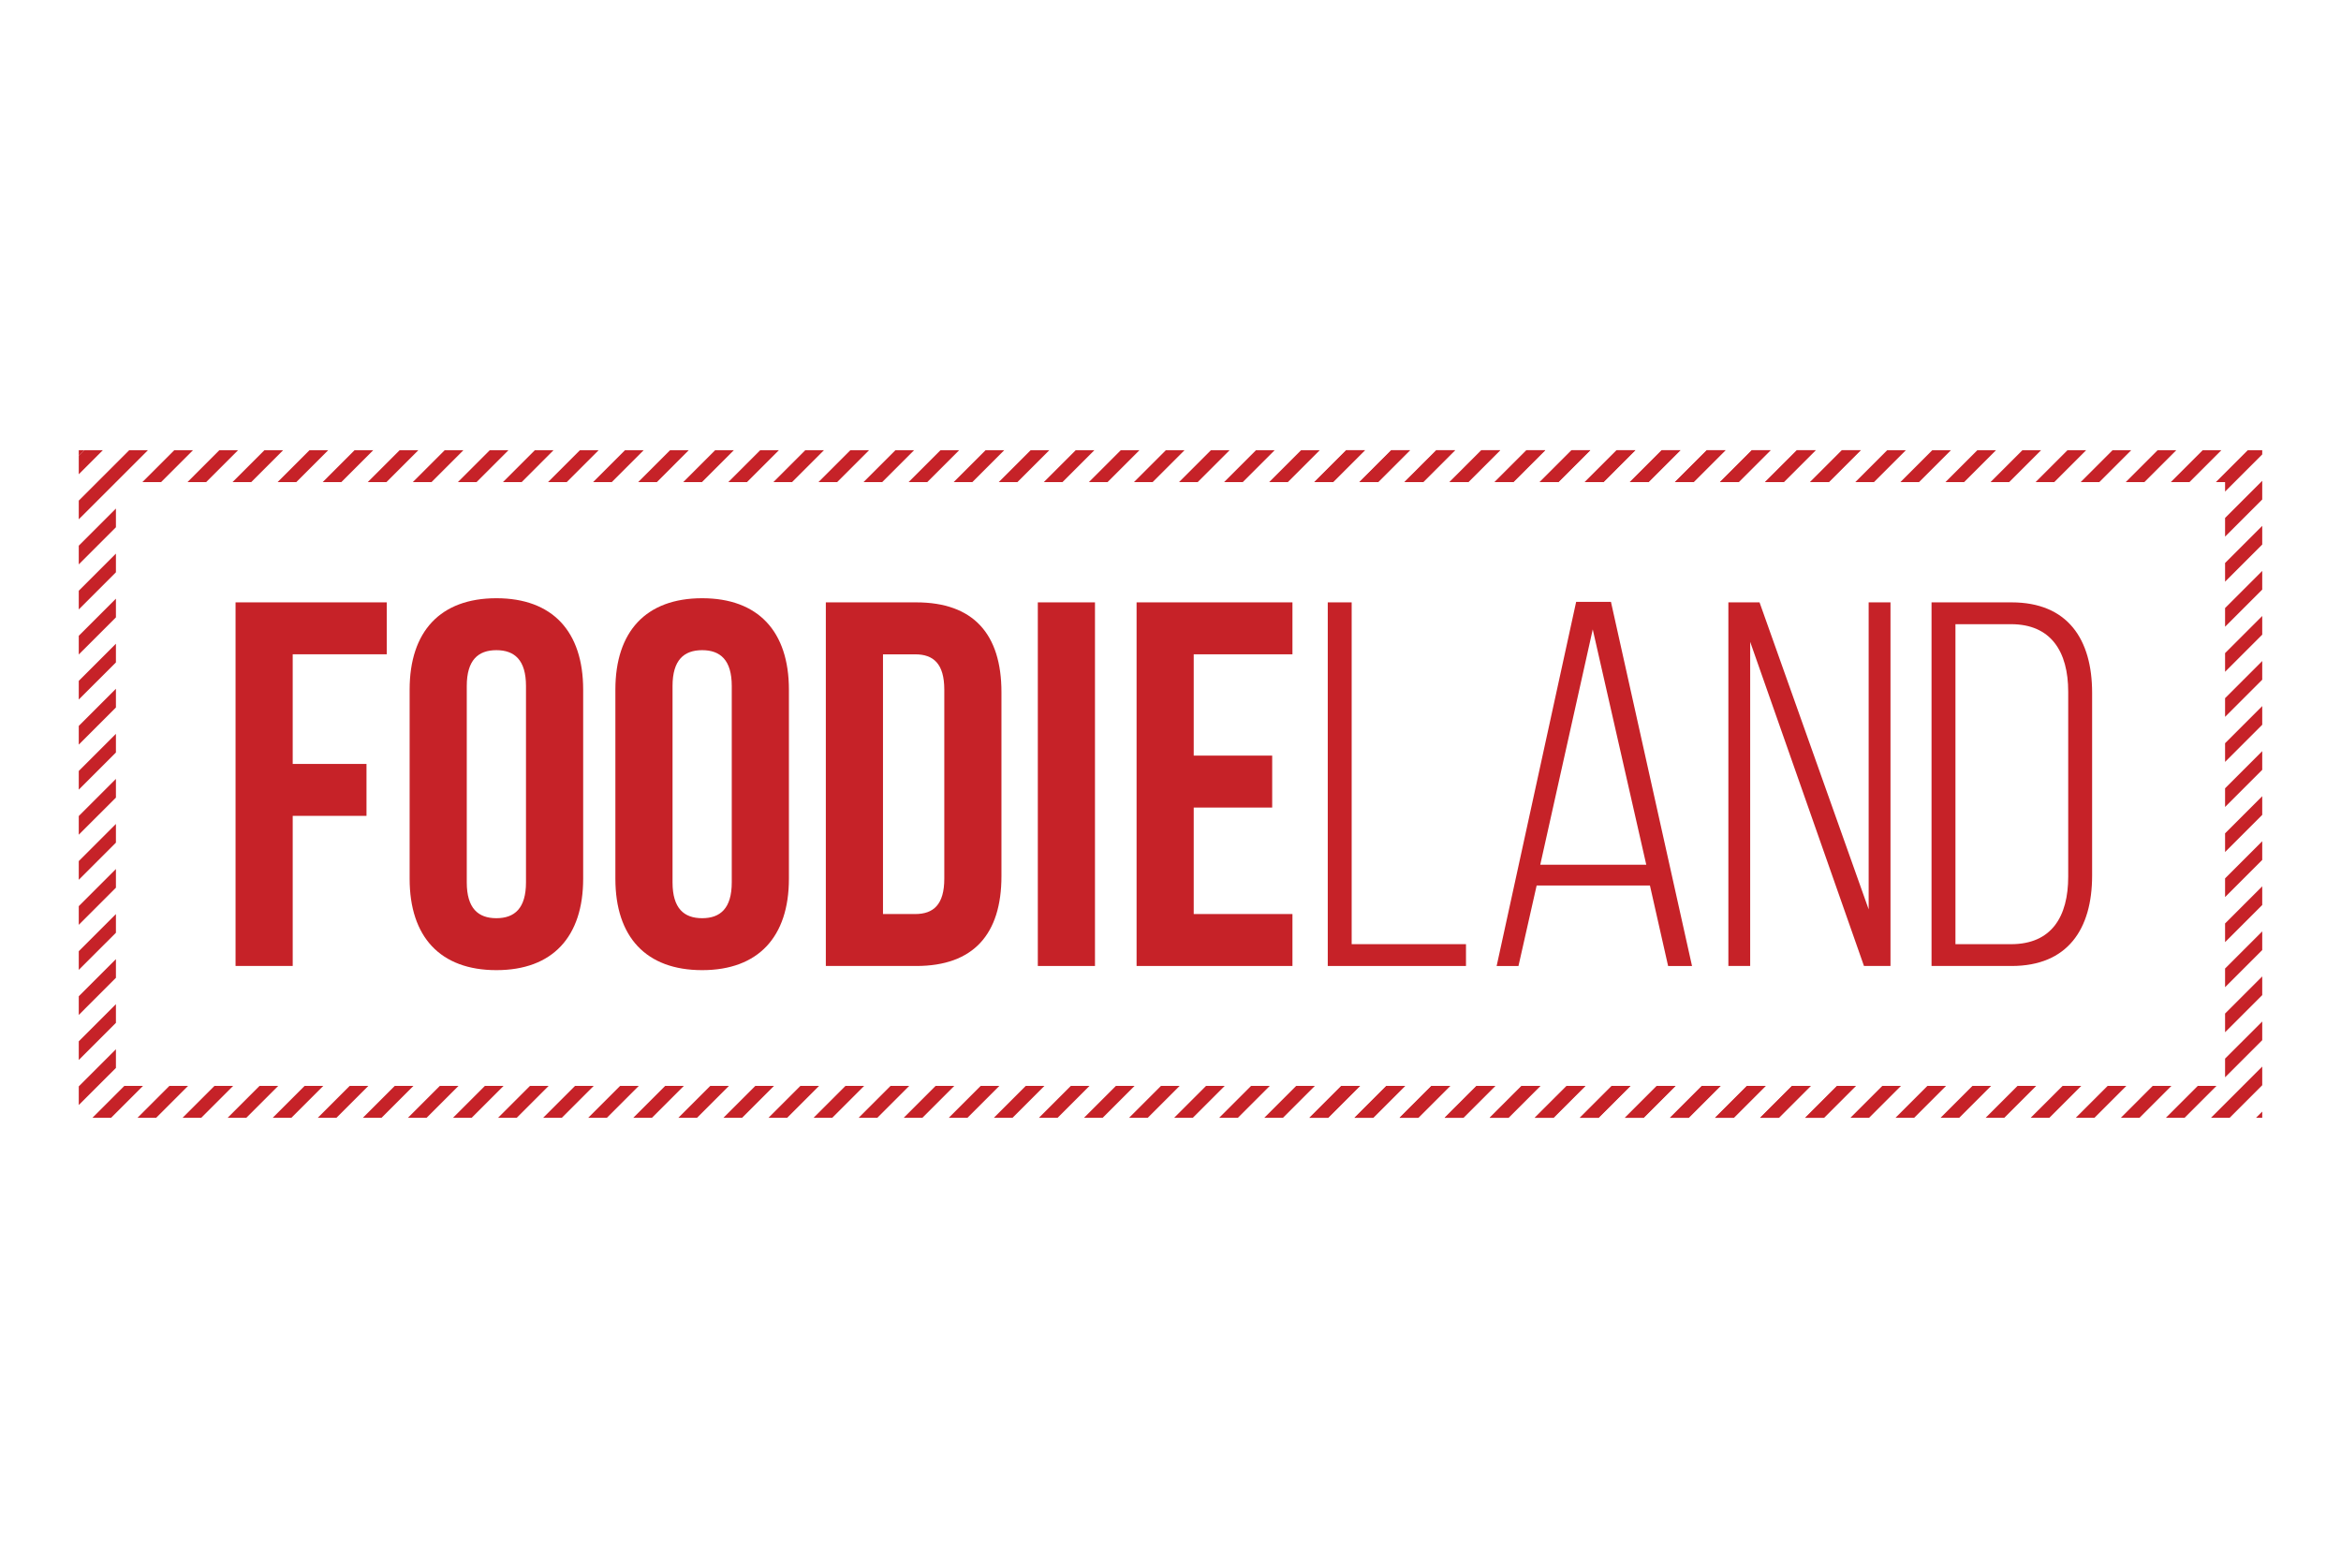 <?xml version="1.0" encoding="UTF-8"?>
<!-- Generator: Adobe Illustrator 27.5.0, SVG Export Plug-In . SVG Version: 6.00 Build 0)  -->
<svg xmlns="http://www.w3.org/2000/svg" xmlns:xlink="http://www.w3.org/1999/xlink" version="1.1" id="Layer_1" x="0px" y="0px" viewBox="0 -166.31 1080 723.6" style="enable-background:new 0 0 1080 390.98;" xml:space="preserve">
<style type="text/css">
	.st0{fill:#C62228;}
</style>
<g>
	<g>
		<g>
			<g>
				<path class="st0" d="M135.04,186.22h34.04v23.97h-34.04v69.28h-26.37v-167.8h69.76v23.97h-43.39V186.22z"></path>
				<path class="st0" d="M188.98,151.95c0-26.85,14.14-42.19,40.03-42.19c25.89,0,40.03,15.34,40.03,42.19v87.25      c0,26.85-14.14,42.19-40.03,42.19c-25.89,0-40.03-15.34-40.03-42.19V151.95z M215.34,240.88c0,11.99,5.27,16.54,13.66,16.54      s13.66-4.55,13.66-16.54v-90.61c0-11.99-5.27-16.54-13.66-16.54s-13.66,4.56-13.66,16.54V240.88z"></path>
				<path class="st0" d="M283.9,151.95c0-26.85,14.14-42.19,40.03-42.19c25.89,0,40.03,15.34,40.03,42.19v87.25      c0,26.85-14.14,42.19-40.03,42.19c-25.89,0-40.03-15.34-40.03-42.19V151.95z M310.27,240.88c0,11.99,5.27,16.54,13.66,16.54      c8.39,0,13.66-4.55,13.66-16.54v-90.61c0-11.99-5.27-16.54-13.66-16.54c-8.39,0-13.66,4.56-13.66,16.54V240.88z"></path>
				<path class="st0" d="M380.99,111.67h41.71c26.37,0,39.31,14.62,39.31,41.47V238c0,26.85-12.94,41.47-39.31,41.47h-41.71V111.67z       M407.36,135.64V255.5h14.86c8.39,0,13.42-4.31,13.42-16.3v-87.25c0-11.99-5.03-16.3-13.42-16.3H407.36z"></path>
				<path class="st0" d="M478.79,111.67h26.37v167.8h-26.37V111.67z"></path>
				<path class="st0" d="M550.71,182.39h36.2v23.97h-36.2v49.14h45.55v23.97h-71.91v-167.8h71.91v23.97h-45.55V182.39z"></path>
				<path class="st0" d="M612.55,279.47v-167.8h11.03v157.73h52.74v10.07H612.55z"></path>
				<path class="st0" d="M708.92,242.32l-8.39,37.16h-10.07l36.68-168.04h16.06l37.4,168.04h-11.03l-8.39-37.16H708.92z       M710.59,232.73h48.9l-24.69-108.59L710.59,232.73z"></path>
				<path class="st0" d="M807.44,279.47h-10.07v-167.8h14.38l50.34,141.67V111.67h10.07v167.8h-12.23l-52.5-149.58V279.47z"></path>
				<path class="st0" d="M928.02,111.67c25.89,0,37.16,17.02,37.16,41.71v84.38c0,24.69-11.27,41.71-37.16,41.71H891.1v-167.8      H928.02z M927.78,269.41c18.7,0,26.37-12.71,26.37-31.16V152.9c0-18.46-7.91-31.16-26.37-31.16h-25.65v147.67H927.78z"></path>
			</g>
		</g>
		<polygon class="st0" points="53.48,56.16 53.48,56.21 53.53,56.16   "></polygon>
		<polygon class="st0" points="36.34,41.44 36.34,43.93 38.84,41.44   "></polygon>
		<polygon class="st0" points="38.84,41.44 36.34,43.93 36.34,52.55 47.45,41.44   "></polygon>
		<polygon class="st0" points="53.48,56.16 53.53,56.16 68.25,41.44 59.63,41.44 36.34,64.72 36.34,73.34 53.48,56.21   "></polygon>
		<polygon class="st0" points="74.32,56.16 89.04,41.44 80.42,41.44 65.7,56.16   "></polygon>
		<polygon class="st0" points="53.48,68.38 36.34,85.52 36.34,94.14 53.48,77   "></polygon>
		<polygon class="st0" points="53.48,89.17 36.34,106.31 36.34,114.93 53.48,97.79   "></polygon>
		<polygon class="st0" points="95.11,56.16 109.83,41.44 101.21,41.44 86.5,56.16   "></polygon>
		<polygon class="st0" points="53.48,109.97 36.34,127.1 36.34,135.72 53.48,118.59   "></polygon>
		<polygon class="st0" points="115.91,56.16 130.63,41.44 122.01,41.44 107.29,56.16   "></polygon>
		<polygon class="st0" points="53.48,130.76 36.34,147.9 36.34,156.51 53.48,139.38   "></polygon>
		<polygon class="st0" points="136.7,56.16 151.42,41.44 142.8,41.44 128.08,56.16   "></polygon>
		<polygon class="st0" points="53.48,151.55 36.34,168.69 36.34,177.31 53.48,160.17   "></polygon>
		<polygon class="st0" points="157.49,56.16 172.21,41.44 163.59,41.44 148.88,56.16   "></polygon>
		<polygon class="st0" points="178.29,56.16 193.01,41.44 184.39,41.44 169.67,56.16   "></polygon>
		<polygon class="st0" points="53.48,172.35 36.34,189.48 36.34,198.1 53.48,180.96   "></polygon>
		<polygon class="st0" points="53.48,193.14 36.34,210.28 36.34,218.89 53.48,201.76   "></polygon>
		<polygon class="st0" points="199.08,56.16 213.8,41.44 205.18,41.44 190.46,56.16   "></polygon>
		<polygon class="st0" points="219.87,56.16 234.59,41.44 225.97,41.44 211.25,56.16   "></polygon>
		<polygon class="st0" points="53.48,213.93 36.34,231.07 36.34,239.69 53.48,222.55   "></polygon>
		<polygon class="st0" points="240.67,56.16 255.38,41.44 246.77,41.44 232.05,56.16   "></polygon>
		<polygon class="st0" points="53.48,234.72 36.34,251.86 36.34,260.48 53.48,243.34   "></polygon>
		<polygon class="st0" points="261.46,56.16 276.18,41.44 267.56,41.44 252.84,56.16   "></polygon>
		<polygon class="st0" points="53.48,255.52 36.34,272.65 36.34,281.27 53.48,264.14   "></polygon>
		<polygon class="st0" points="282.25,56.16 296.97,41.44 288.35,41.44 273.63,56.16   "></polygon>
		<polygon class="st0" points="303.05,56.16 317.76,41.44 309.15,41.44 294.43,56.16   "></polygon>
		<polygon class="st0" points="323.84,56.16 338.56,41.44 329.94,41.44 315.22,56.16   "></polygon>
		<polygon class="st0" points="344.63,56.16 359.35,41.44 350.73,41.44 336.01,56.16   "></polygon>
		<polygon class="st0" points="365.42,56.16 380.14,41.44 371.52,41.44 356.81,56.16   "></polygon>
		<polygon class="st0" points="386.22,56.16 400.94,41.44 392.32,41.44 377.6,56.16   "></polygon>
		<polygon class="st0" points="407.01,56.16 421.73,41.44 413.11,41.44 398.39,56.16   "></polygon>
		<polygon class="st0" points="427.8,56.16 442.52,41.44 433.9,41.44 419.18,56.16   "></polygon>
		<polygon class="st0" points="448.6,56.16 463.31,41.44 454.7,41.44 439.98,56.16   "></polygon>
		<polygon class="st0" points="469.39,56.16 484.11,41.44 475.49,41.44 460.77,56.16   "></polygon>
		<polygon class="st0" points="490.18,56.16 504.9,41.44 496.28,41.44 481.56,56.16   "></polygon>
		<polygon class="st0" points="510.98,56.16 525.69,41.44 517.08,41.44 502.36,56.16   "></polygon>
		<polygon class="st0" points="531.77,56.16 546.49,41.44 537.87,41.44 523.15,56.16   "></polygon>
		<polygon class="st0" points="552.56,56.16 567.28,41.44 558.66,41.44 543.94,56.16   "></polygon>
		<polygon class="st0" points="573.35,56.16 588.07,41.44 579.45,41.44 564.74,56.16   "></polygon>
		<polygon class="st0" points="594.15,56.16 608.87,41.44 600.25,41.44 585.53,56.16   "></polygon>
		<polygon class="st0" points="614.94,56.16 629.66,41.44 621.04,41.44 606.32,56.16   "></polygon>
		<polygon class="st0" points="635.73,56.16 650.45,41.44 641.83,41.44 627.12,56.16   "></polygon>
		<polygon class="st0" points="656.53,56.16 671.25,41.44 662.63,41.44 647.91,56.16   "></polygon>
		<polygon class="st0" points="677.32,56.16 692.04,41.44 683.42,41.44 668.7,56.16   "></polygon>
		<polygon class="st0" points="698.11,56.16 712.83,41.44 704.21,41.44 689.49,56.16   "></polygon>
		<polygon class="st0" points="718.91,56.16 733.62,41.44 725.01,41.44 710.29,56.16   "></polygon>
		<polygon class="st0" points="739.7,56.16 754.42,41.44 745.8,41.44 731.08,56.16   "></polygon>
		<polygon class="st0" points="760.49,56.16 775.21,41.44 766.59,41.44 751.87,56.16   "></polygon>
		<polygon class="st0" points="781.29,56.16 796,41.44 787.39,41.44 772.67,56.16   "></polygon>
		<polygon class="st0" points="802.08,56.16 816.8,41.44 808.18,41.44 793.46,56.16   "></polygon>
		<polygon class="st0" points="822.87,56.16 837.59,41.44 828.97,41.44 814.25,56.16   "></polygon>
		<polygon class="st0" points="843.66,56.16 858.38,41.44 849.76,41.44 835.05,56.16   "></polygon>
		<polygon class="st0" points="615.04,56.16 629.76,41.44 621.14,41.44 606.42,56.16   "></polygon>
		<polygon class="st0" points="635.83,56.16 650.55,41.44 641.93,41.44 627.21,56.16   "></polygon>
		<polygon class="st0" points="656.62,56.16 671.34,41.44 662.72,41.44 648,56.16   "></polygon>
		<polygon class="st0" points="677.42,56.16 692.14,41.44 683.52,41.44 668.8,56.16   "></polygon>
		<polygon class="st0" points="698.21,56.16 712.93,41.44 704.31,41.44 689.59,56.16   "></polygon>
		<polygon class="st0" points="719,56.16 733.72,41.44 725.1,41.44 710.38,56.16   "></polygon>
		<polygon class="st0" points="739.8,56.16 754.51,41.44 745.9,41.44 731.18,56.16   "></polygon>
		<polygon class="st0" points="760.59,56.16 775.31,41.44 766.69,41.44 751.97,56.16   "></polygon>
		<polygon class="st0" points="781.38,56.16 796.1,41.44 787.48,41.44 772.76,56.16   "></polygon>
		<polygon class="st0" points="802.17,56.16 816.89,41.44 808.27,41.44 793.56,56.16   "></polygon>
		<polygon class="st0" points="822.97,56.16 837.69,41.44 829.07,41.44 814.35,56.16   "></polygon>
		<polygon class="st0" points="843.76,56.16 858.48,41.44 849.86,41.44 835.14,56.16   "></polygon>
		<polygon class="st0" points="864.55,56.16 879.27,41.44 870.65,41.44 855.94,56.16   "></polygon>
		<polygon class="st0" points="885.35,56.16 900.07,41.44 891.45,41.44 876.73,56.16   "></polygon>
		<polygon class="st0" points="906.14,56.16 920.86,41.44 912.24,41.44 897.52,56.16   "></polygon>
		<polygon class="st0" points="926.93,56.16 941.65,41.44 933.03,41.44 918.31,56.16   "></polygon>
		<polygon class="st0" points="947.73,56.16 962.44,41.44 953.83,41.44 939.11,56.16   "></polygon>
		<polygon class="st0" points="968.52,56.16 983.24,41.44 974.62,41.44 959.9,56.16   "></polygon>
		<polygon class="st0" points="989.31,56.16 1004.03,41.44 995.41,41.44 980.69,56.16   "></polygon>
		<polygon class="st0" points="1010.11,56.16 1024.82,41.44 1016.21,41.44 1001.49,56.16   "></polygon>
		<polygon class="st0" points="1026.52,56.16 1026.52,60.53 1043.66,43.4 1043.66,41.44 1037,41.44 1022.28,56.16   "></polygon>
		<polygon class="st0" points="1026.52,81.33 1043.66,64.19 1043.66,55.57 1026.52,72.71   "></polygon>
		<polygon class="st0" points="1026.52,102.12 1043.66,84.98 1043.66,76.36 1026.52,93.5   "></polygon>
		<polygon class="st0" points="1026.52,122.91 1043.66,105.77 1043.66,97.16 1026.52,114.29   "></polygon>
		<polygon class="st0" points="1026.52,143.71 1043.66,126.57 1043.66,117.95 1026.52,135.09   "></polygon>
		<polygon class="st0" points="1026.52,164.5 1043.66,147.36 1043.66,138.74 1026.52,155.88   "></polygon>
		<polygon class="st0" points="1026.52,185.29 1043.66,168.15 1043.66,159.53 1026.52,176.67   "></polygon>
		<polygon class="st0" points="1026.52,206.09 1043.66,188.95 1043.66,180.33 1026.52,197.47   "></polygon>
		<polygon class="st0" points="1026.52,226.88 1043.66,209.74 1043.66,201.12 1026.52,218.26   "></polygon>
		<polygon class="st0" points="1026.52,247.67 1043.66,230.53 1043.66,221.91 1026.52,239.05   "></polygon>
		<polygon class="st0" points="1026.52,268.46 1043.66,251.33 1043.66,242.71 1026.52,259.85   "></polygon>
		<polygon class="st0" points="1026.52,289.26 1043.66,272.12 1043.66,263.5 1026.52,280.64   "></polygon>
		<g>
			<polygon class="st0" points="53.48,276.31 36.34,293.45 36.34,302.07 53.48,284.93    "></polygon>
			<polygon class="st0" points="53.48,297.1 36.34,314.24 36.34,322.86 53.48,305.72    "></polygon>
			<polygon class="st0" points="53.48,317.9 36.34,335.03 36.34,343.65 53.48,326.52    "></polygon>
			<polygon class="st0" points="57.35,334.82 42.63,349.54 51.25,349.54 65.97,334.82    "></polygon>
			<polygon class="st0" points="78.14,334.82 63.42,349.54 72.04,349.54 86.76,334.82    "></polygon>
			<polygon class="st0" points="98.93,334.82 84.21,349.54 92.83,349.54 107.55,334.82    "></polygon>
			<polygon class="st0" points="119.73,334.82 105.01,349.54 113.63,349.54 128.35,334.82    "></polygon>
			<polygon class="st0" points="140.52,334.82 125.8,349.54 134.42,349.54 149.14,334.82    "></polygon>
			<polygon class="st0" points="161.31,334.82 146.59,349.54 155.21,349.54 169.93,334.82    "></polygon>
			<polygon class="st0" points="182.11,334.82 167.39,349.54 176.01,349.54 190.73,334.82    "></polygon>
			<polygon class="st0" points="202.9,334.82 188.18,349.54 196.8,349.54 211.52,334.82    "></polygon>
			<polygon class="st0" points="223.69,334.82 208.97,349.54 217.59,349.54 232.31,334.82    "></polygon>
			<polygon class="st0" points="244.49,334.82 229.76,349.54 238.38,349.54 253.1,334.82    "></polygon>
			<polygon class="st0" points="265.28,334.82 250.56,349.54 259.18,349.54 273.9,334.82    "></polygon>
			<polygon class="st0" points="286.07,334.82 271.35,349.54 279.97,349.54 294.69,334.82    "></polygon>
			<polygon class="st0" points="306.86,334.82 292.14,349.54 300.76,349.54 315.48,334.82    "></polygon>
			<polygon class="st0" points="327.66,334.82 312.94,349.54 321.56,349.54 336.28,334.82    "></polygon>
			<polygon class="st0" points="348.45,334.82 333.73,349.54 342.35,349.54 357.07,334.82    "></polygon>
			<polygon class="st0" points="369.24,334.82 354.52,349.54 363.14,349.54 377.86,334.82    "></polygon>
			<polygon class="st0" points="390.04,334.82 375.32,349.54 383.94,349.54 398.66,334.82    "></polygon>
			<polygon class="st0" points="410.83,334.82 396.11,349.54 404.73,349.54 419.45,334.82    "></polygon>
			<polygon class="st0" points="431.62,334.82 416.9,349.54 425.52,349.54 440.24,334.82    "></polygon>
			<polygon class="st0" points="452.42,334.82 437.7,349.54 446.31,349.54 461.04,334.82    "></polygon>
			<polygon class="st0" points="473.21,334.82 458.49,349.54 467.11,349.54 481.83,334.82    "></polygon>
			<polygon class="st0" points="494,334.82 479.28,349.54 487.9,349.54 502.62,334.82    "></polygon>
			<polygon class="st0" points="514.8,334.82 500.07,349.54 508.69,349.54 523.41,334.82    "></polygon>
			<polygon class="st0" points="535.59,334.82 520.87,349.54 529.49,349.54 544.21,334.82    "></polygon>
			<polygon class="st0" points="556.38,334.82 541.66,349.54 550.28,349.54 565,334.82    "></polygon>
			<polygon class="st0" points="577.17,334.82 562.45,349.54 571.07,349.54 585.79,334.82    "></polygon>
			<polygon class="st0" points="597.97,334.82 583.25,349.54 591.87,349.54 606.59,334.82    "></polygon>
			<polygon class="st0" points="618.76,334.82 604.04,349.54 612.66,349.54 627.38,334.82    "></polygon>
			<polygon class="st0" points="639.55,334.82 624.83,349.54 633.45,349.54 648.17,334.82    "></polygon>
			<polygon class="st0" points="660.35,334.82 645.63,349.54 654.24,349.54 668.97,334.82    "></polygon>
			<polygon class="st0" points="681.14,334.82 666.42,349.54 675.04,349.54 689.76,334.82    "></polygon>
			<polygon class="st0" points="701.93,334.82 687.21,349.54 695.83,349.54 710.55,334.82    "></polygon>
			<polygon class="st0" points="722.73,334.82 708,349.54 716.62,349.54 731.34,334.82    "></polygon>
			<polygon class="st0" points="743.52,334.82 728.8,349.54 737.42,349.54 752.14,334.82    "></polygon>
			<polygon class="st0" points="764.31,334.82 749.59,349.54 758.21,349.54 772.93,334.82    "></polygon>
			<polygon class="st0" points="785.1,334.82 770.38,349.54 779,349.54 793.72,334.82    "></polygon>
			<polygon class="st0" points="805.9,334.82 791.18,349.54 799.8,349.54 814.52,334.82    "></polygon>
			<polygon class="st0" points="826.69,334.82 811.97,349.54 820.59,349.54 835.31,334.82    "></polygon>
			<polygon class="st0" points="847.48,334.82 832.76,349.54 841.38,349.54 856.1,334.82    "></polygon>
			<polygon class="st0" points="618.86,334.82 604.14,349.54 612.76,349.54 627.48,334.82    "></polygon>
			<polygon class="st0" points="639.65,334.82 624.93,349.54 633.55,349.54 648.27,334.82    "></polygon>
			<polygon class="st0" points="660.44,334.82 645.72,349.54 654.34,349.54 669.06,334.82    "></polygon>
			<polygon class="st0" points="681.24,334.82 666.52,349.54 675.13,349.54 689.86,334.82    "></polygon>
			<polygon class="st0" points="702.03,334.82 687.31,349.54 695.93,349.54 710.65,334.82    "></polygon>
			<polygon class="st0" points="722.82,334.82 708.1,349.54 716.72,349.54 731.44,334.82    "></polygon>
			<polygon class="st0" points="743.61,334.82 728.89,349.54 737.51,349.54 752.23,334.82    "></polygon>
			<polygon class="st0" points="764.41,334.82 749.69,349.54 758.31,349.54 773.03,334.82    "></polygon>
			<polygon class="st0" points="785.2,334.82 770.48,349.54 779.1,349.54 793.82,334.82    "></polygon>
			<polygon class="st0" points="805.99,334.82 791.27,349.54 799.89,349.54 814.61,334.82    "></polygon>
			<polygon class="st0" points="826.79,334.82 812.07,349.54 820.69,349.54 835.41,334.82    "></polygon>
			<polygon class="st0" points="847.58,334.82 832.86,349.54 841.48,349.54 856.2,334.82    "></polygon>
			<polygon class="st0" points="868.37,334.82 853.65,349.54 862.27,349.54 876.99,334.82    "></polygon>
			<polygon class="st0" points="889.17,334.82 874.45,349.54 883.07,349.54 897.79,334.82    "></polygon>
			<polygon class="st0" points="909.96,334.82 895.24,349.54 903.86,349.54 918.58,334.82    "></polygon>
			<polygon class="st0" points="930.75,334.82 916.03,349.54 924.65,349.54 939.37,334.82    "></polygon>
			<polygon class="st0" points="951.55,334.82 936.82,349.54 945.44,349.54 960.16,334.82    "></polygon>
			<polygon class="st0" points="972.34,334.82 957.62,349.54 966.24,349.54 980.96,334.82    "></polygon>
			<polygon class="st0" points="1026.52,310.05 1043.66,292.91 1043.66,284.29 1026.52,301.43    "></polygon>
			<polygon class="st0" points="993.13,334.82 978.41,349.54 987.03,349.54 1001.75,334.82    "></polygon>
			<polygon class="st0" points="1013.92,334.82 999.2,349.54 1007.82,349.54 1022.54,334.82    "></polygon>
			<polygon class="st0" points="1026.52,330.84 1043.66,313.71 1043.66,305.09 1026.52,322.22    "></polygon>
			<polygon class="st0" points="1043.66,325.88 1020,349.54 1028.62,349.54 1043.66,334.5    "></polygon>
		</g>
		<g>
			<polygon class="st0" points="1043.66,349.54 1043.66,346.67 1040.79,349.54    "></polygon>
		</g>
	</g>
</g>
</svg>
